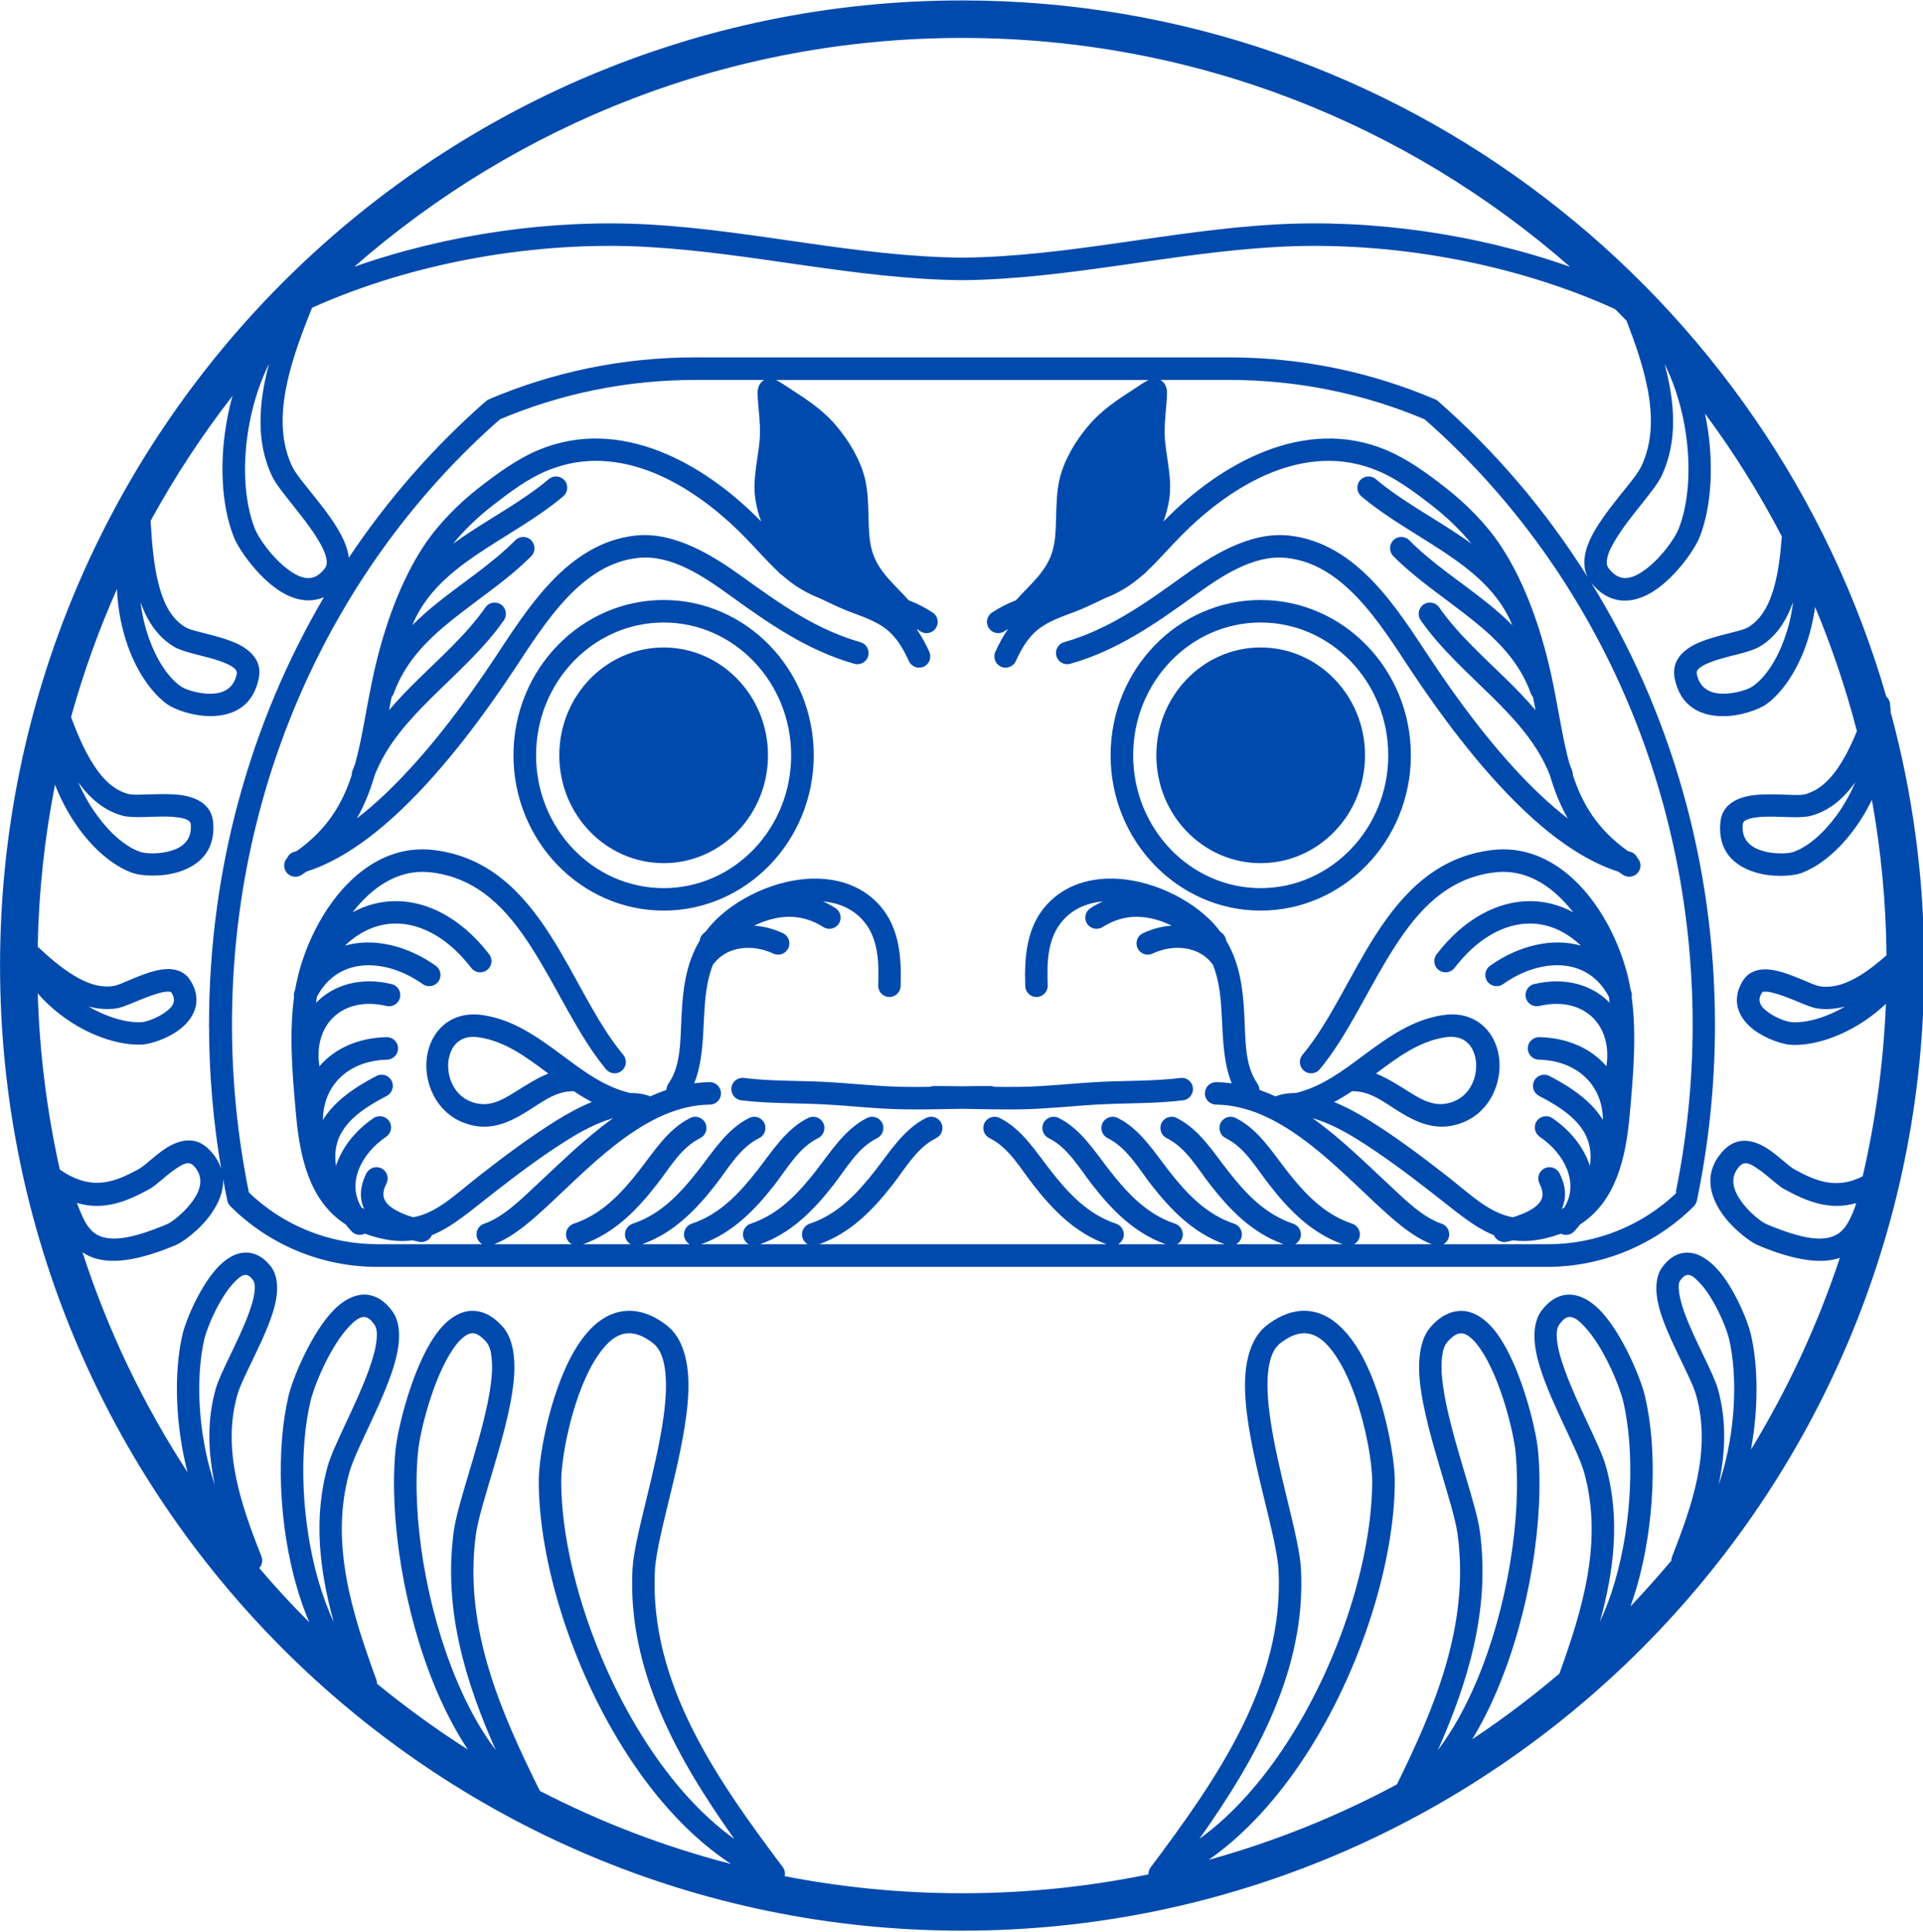 <?xml version="1.0" encoding="UTF-8"?>
<svg id="_レイヤー_2" data-name="レイヤー 2" xmlns="http://www.w3.org/2000/svg" xmlns:xlink="http://www.w3.org/1999/xlink" viewBox="0 0 406.54 408.53">
  <defs>
    <style>
      .cls-1 {
        fill: none;
      }

      .cls-2 {
        clip-path: url(#clippath);
      }

      .cls-3 {
        fill: #004aad;
        fill-rule: evenodd;
      }
    </style>
    <clipPath id="clippath">
      <rect class="cls-1" width="406.54" height="408.53"/>
    </clipPath>
  </defs>
  <g id="_レイヤー_1-2" data-name="レイヤー 1">
    <g class="cls-2">
      <path class="cls-3" d="M399.7,150.55c4.64,17.08,7.1,35.06,7.1,53.6,0,112.63-91.14,204.06-203.4,204.06S.01,316.79.01,204.16,91.15.09,203.41.09c92.57,0,170.8,62.19,195.37,147.18.44.39.73.93.79,1.54.08.58.11,1.16.14,1.74ZM392.57,154.6c-2.33-9.02-5.31-17.8-8.84-26.27-.41,2.96-1.11,5.79-2.04,8.38-1.98,5.47-5.02,9.85-8.3,12.21-1.44,1.03-5.51,2.61-9.52,2.5-4.42-.11-8.68-2.07-9.84-8.07-.65-3.42,1.46-5.89,5.04-7.45,2.28-.99,5.16-1.66,7.54-2.28,1.24-.32,2.3-.6,2.95-.98,2.96-1.8,4.56-5.01,5.56-8.74.89-3.23,1.3-6.86,1.57-10.49-4.74-9.1-10.17-17.78-16.24-25.97.03.05.03.1.03.16,2.01,9.65,1.44,19.41-1.19,26.04-1.11,2.73-5.69,9.35-10.88,12.04-2.01,1.05-4.12,1.53-6.16,1.22-2.03-.32-4.06-1.4-5.88-3.72,16.57,26.83,26.19,58.97,26.19,93.49,0,12.77-1.33,25.21-3.82,37.18-.08.45-.33.87-.65,1.2-8.24,8.2-19.39,12.81-31.02,12.81H79.73c-11.63,0-22.78-4.6-31.02-12.81-.32-.33-.57-.74-.65-1.2-.32-1.53-.63-3.07-.9-4.61.14,2.59-.92,5.13-2.49,7.36-2.44,3.51-6.18,6.1-7.48,6.64-9.79,4.13-15.38,3.94-18.85,2.08-.3-.17-.59-.35-.9-.55,5.37,16.58,12.88,32.2,22.21,46.52-2.63-10.07-2.93-21.32-1.03-29.31.71-2.97,3.93-10.6,7.79-14.41,2.03-2.02,4.28-3,6.43-2.67,1.49.23,3.04,1.07,4.47,2.94,1.44,1.93,1.63,4.97.7,8.52-1.66,6.29-6.7,14.59-7.84,18.58-3.33,11.78.95,23.57,5.1,34.15.33.85.14,1.8-.46,2.46,3.36,3.96,6.89,7.78,10.57,11.46-.97-2.3-1.84-4.73-2.58-7.26-3.96-13.49-4.42-29.48-1.81-40.56.86-3.72,4.82-13.29,9.46-18.09,2.36-2.45,4.99-3.68,7.43-3.32,1.71.26,3.5,1.26,5.1,3.51,1.66,2.29,1.76,5.96.65,10.22-2.09,8.03-8.32,18.65-9.76,23.74-4.26,15.2.76,30.31,5.67,43.85.11.29.16.58.14.88,6.13,5.02,12.53,9.67,19.22,13.93-2.52-3.81-4.77-8.11-6.72-12.73-6.83-16.21-9.93-36.18-8.57-50.54.46-4.79,3.6-17.39,8.32-24.19,2.33-3.36,5.13-5.32,8-5.3,2.01.01,4.18.92,6.34,3.36,2.22,2.47,2.88,6.89,2.25,12.22-1.22,10.52-6.99,25.06-7.92,31.74-2.68,19.88,5.53,38.01,13.53,54.19,12.74,6.58,26.28,11.8,40.43,15.45-8.3-5.42-15.68-13.51-21.78-22.88-11.88-18.22-18.93-41.25-18.88-58.19,0-5.65,2.82-20.72,8.63-29.18,2.66-3.91,5.99-6.43,9.82-6.69,2.57-.18,5.42.63,8.51,2.98,3.47,2.63,4.85,7.66,4.67,13.91-.38,12.45-6.67,30.1-7.08,38.02-1.22,23.89,13.31,44.42,27.04,62.7.41.56.54,1.26.41,1.91,12.15,2.37,24.67,3.61,37.5,3.61,13.51,0,26.68-1.38,39.4-3.99-.03-.53.14-1.08.49-1.53,13.69-18.28,28.22-38.82,27.01-62.7-.41-7.92-6.7-25.57-7.08-38.02-.19-6.24,1.22-11.28,4.67-13.91,3.93-2.97,7.45-3.51,10.55-2.62,4.28,1.23,7.89,5.57,10.52,11.16,3.98,8.47,5.89,19.68,5.91,24.36.03,16.94-7.03,39.97-18.9,58.19-5.78,8.88-12.72,16.61-20.47,22.01,13.97-3.87,27.31-9.26,39.83-15.97,7.76-15.83,15.43-33.49,12.83-52.8-.9-6.69-6.67-21.23-7.92-31.74-.63-5.34.03-9.75,2.25-12.22,2.17-2.44,4.36-3.35,6.37-3.36,2.85-.02,5.67,1.94,7.97,5.3,4.72,6.8,7.86,19.41,8.32,24.19,1.36,14.36-1.73,34.32-8.57,50.54-1.57,3.76-3.36,7.31-5.34,10.55,6.43-4.27,12.58-8.91,18.44-13.89,4.74-13.22,9.35-27.86,5.2-42.59-1.44-5.09-7.67-15.71-9.76-23.74-1.11-4.27-.97-7.93.65-10.22,1.6-2.24,3.39-3.25,5.1-3.51,2.47-.36,5.07.86,7.46,3.32,4.61,4.8,8.57,14.36,9.43,18.09,2.63,11.08,2.15,27.07-1.79,40.56-.41,1.33-.81,2.63-1.28,3.9,2.98-3.14,5.86-6.37,8.65-9.69,0-.29.05-.58.16-.86,4.12-10.58,8.41-22.37,5.07-34.15-1.14-3.99-6.18-12.29-7.84-18.58-.92-3.55-.73-6.59.73-8.52,1.81-2.4,3.82-3.14,5.72-2.99,2.41.18,4.99,2.12,7.13,5,2.96,4.01,5.23,9.67,5.81,12.13,1.6,6.73,1.65,15.79.05,24.5,7.7-12.64,14.05-26.22,18.79-40.54-3.53,1.21-8.87.89-17.41-2.71-1.27-.54-5.02-3.13-7.48-6.64-2.74-3.92-3.91-8.81.19-13.25,2.44-2.64,5.23-2.6,8.03-1.28,2.77,1.31,5.48,4.29,7.1,5.18,4.47,2.45,8.81,4.29,14.4,1.46,2.74-11.79,4.39-23.98,4.91-36.48-2.44,2.33-5.21,4.24-8.03,5.67-4.31,2.19-8.7,3.23-12.2,2.99-1.52-.1-5.1-1.18-7.73-3.19-1.84-1.41-3.2-3.26-3.49-5.38-.19-1.48.08-3.14,1.19-4.93,1.19-1.93,3.22-2.66,5.74-2.39,1.95.21,4.29,1.07,6.43,1.96,1.71.7,3.23,1.45,4.23,1.58,2.91.4,5.67-.65,8.35-2.27,1.95-1.19,3.82-2.7,5.64-4.3-.11-11.2-1.17-22.18-3.09-32.86-1.08,2.2-2.3,4.26-3.66,6.1-3.42,4.7-7.57,8.06-11.36,9.41-1.65.59-6.02.97-9.81-.24-4.23-1.34-7.79-4.41-7.21-10.49.3-3.47,3.04-5.24,6.91-5.75,2.47-.32,5.42-.16,7.86-.09,1.3.04,2.39.07,3.12-.12,3.33-.9,5.78-3.54,7.78-6.84,1.19-1.96,2.25-4.16,3.17-6.45ZM331.91,56.4c-34.39-30.12-79.32-48.38-128.51-48.38S109.29,26.28,74.9,56.4c19.77-6.96,41.92-10.07,62.23-8.94,22.23,1.24,43.95,6.8,66.27,7.02,22.32-.22,44.04-5.78,66.27-7.02,20.31-1.14,42.46,1.98,62.23,8.94ZM49.25,83.59c-6.48,8.33-12.31,17.2-17.41,26.53.27,4.69.65,9.56,1.79,13.77,1,3.74,2.6,6.95,5.58,8.74.63.38,1.71.66,2.93.98,2.39.63,5.26,1.29,7.54,2.28,3.58,1.57,5.72,4.03,5.04,7.45-1.17,6-5.42,7.95-9.84,8.07-4.01.11-8.08-1.47-9.52-2.5-3.26-2.36-6.32-6.73-8.3-12.21-1.3-3.67-2.17-7.83-2.33-12.17-3.88,8.72-7.13,17.77-9.71,27.09,1.25,3.34,2.63,6.62,4.34,9.42,2.01,3.31,4.45,5.95,7.78,6.84.73.19,1.84.16,3.12.12,2.44-.06,5.4-.23,7.86.09,3.88.51,6.61,2.28,6.94,5.75.54,6.09-3.01,9.15-7.21,10.49-3.82,1.22-8.19.83-9.84.24-3.8-1.35-7.95-4.71-11.36-9.41-1.95-2.69-3.69-5.83-5.02-9.25-2.19,11.11-3.44,22.56-3.66,34.26,2.39,2.23,4.94,4.43,7.59,6.05,2.66,1.63,5.42,2.67,8.35,2.27.97-.14,2.52-.88,4.2-1.58,2.14-.89,4.47-1.75,6.43-1.96,2.52-.27,4.55.46,5.74,2.39,1.11,1.79,1.39,3.45,1.19,4.93-.3,2.12-1.63,3.97-3.47,5.38-2.63,2.01-6.24,3.09-7.76,3.19-3.47.23-7.89-.81-12.2-2.99-3.64-1.84-7.19-4.5-10.06-7.81.38,12.76,1.98,25.21,4.66,37.24.03.02.05.03.08.05,6.67,4.61,11.55,2.63,16.59-.14,1.66-.89,4.34-3.88,7.13-5.18,2.77-1.32,5.59-1.36,8,1.28,1.19,1.27,1.93,2.57,2.33,3.88-1.68-9.91-2.58-20.13-2.58-30.55,0-33.19,8.92-64.17,24.3-90.36-.68.29-1.35.48-2.03.59-2.04.31-4.15-.17-6.16-1.22-5.15-2.69-9.77-9.31-10.85-12.04-2.66-6.63-3.22-16.39-1.22-26.04.27-1.33.59-2.67.97-3.99ZM335.57,121.84c-1.01-2.15-.76-4.73.46-7.5,1.3-2.95,3.74-6.19,6.07-9.13,2.09-2.61,4.09-4.95,4.88-6.6,2.36-4.97,2.42-10.44,1.41-15.99-.9-4.9-2.63-9.86-4.47-14.68-.03-.03-.03-.05-.03-.08-.03-.02-.03-.04-.03-.06-.79-.81-1.6-1.63-2.39-2.43-21.66-9.88-47.91-14.48-71.53-13.16-22.31,1.24-44.11,6.81-66.52,7.03h-.05c-22.4-.22-44.2-5.78-66.52-7.03-23.4-1.31-49.35,3.19-70.88,12.86-.33.84-.68,1.69-1.01,2.55,0,.03-.03.05-.03.07-1.9,4.89-3.66,9.94-4.56,14.92-1,5.56-.95,11.02,1.39,15.99.79,1.65,2.82,3.99,4.88,6.6,2.36,2.94,4.77,6.18,6.07,9.13.54,1.24.9,2.45,1.03,3.59,8.24-12.35,18.01-23.48,28.96-33.07.11-.09.22-.18.35-.26.11-.08.24-.14.38-.19,13.36-5.69,28.06-8.84,43.52-8.84h112.85c15.46,0,30.16,3.15,43.52,8.84.14.05.28.11.38.19.14.07.24.16.35.26,12.09,10.59,22.72,23.06,31.48,36.98ZM354.26,252.14c2.33-11.44,3.58-23.31,3.58-35.49,0-51.55-22.07-97.63-56.65-127.99-12.69-5.36-26.68-8.33-41.35-8.33h-14.53c.49.26,1.22.93,1.38,2.2.11.98-.14,3.15-.14,3.4-.24,2.57-.48,5.07-.21,7.66.43,4.14,1.49,8.02.81,12.23-.27,1.57-.65,3.06-1.19,4.45.08-.09.19-.18.27-.27,11.9-12.08,29.53-22.02,46.74-14.88,4.53,1.88,8.71,4.94,12.56,7.93,4.39,3.42,8.76,7.8,11.82,12.47,5.48,8.33,8.95,19.07,10.93,28.79,1.3,6.27,2.09,12.01,3.53,17.21.19.47.38.96.57,1.45.11.3.14.6.14.9,2.01,6.15,5.21,11.51,11.64,16.08.16.05.3.09.46.13.71.19,1.25.67,1.52,1.28.76.78.9,1.98.3,2.92-.7,1.1-2.2,1.43-3.28.72-.38-.24-.73-.48-1.08-.72-6.81-2.17-13.61-6.97-19.88-12.93-9.73-9.21-18.31-21.16-24.03-29.77-3.23-4.9-6.83-10.6-11.23-15.24-4.12-4.33-8.95-7.74-14.99-8.38-7.07-.74-13.96,4.03-19.41,7.96-8.24,5.95-16.35,11.63-26.28,14.43-1.25.36-2.58-.38-2.93-1.64-.35-1.26.38-2.58,1.65-2.93,9.35-2.66,16.97-8.09,24.79-13.72,6.32-4.56,14.45-9.69,22.69-8.83,7.19.76,13.04,4.67,17.93,9.83,4.61,4.85,8.38,10.78,11.77,15.89,5.53,8.37,13.86,19.99,23.29,28.94,1.95,1.85,3.96,3.59,5.99,5.16-1.63-2.85-2.82-5.89-3.77-9.11-2.49-6.42-7.05-11.46-11.9-16.29-5.4-5.33-11.17-10.41-15.43-16.51-.73-1.07-.48-2.56.6-3.31s2.55-.49,3.31.59c4.09,5.87,9.68,10.72,14.86,15.85,1.93,1.9,3.77,3.84,5.51,5.88-.16-.91-.35-1.83-.54-2.77-.19-.22-.35-.49-.46-.79-2.41-6.68-7.08-11.3-12.26-15.46-5.58-4.49-11.77-8.47-16.81-13.55-.92-.93-.9-2.44.03-3.36.92-.92,2.44-.92,3.36.02,4.91,4.96,10.95,8.81,16.41,13.19,1.9,1.51,3.69,3.08,5.37,4.77-2.69-6.55-7.79-10.92-13.4-14.77-6.18-4.21-12.99-7.8-18.52-12.49-1.01-.85-1.14-2.35-.3-3.35.86-1,2.35-1.13,3.36-.28,5.42,4.58,12.09,8.07,18.14,12.19.71.48,1.41.98,2.09,1.48-2.47-3.04-5.45-5.84-8.46-8.17-3.53-2.73-7.3-5.58-11.44-7.3-15.35-6.37-30.92,3.04-41.54,13.83-2.42,2.43-4.69,5.11-7.21,7.47-.14.17-.27.32-.44.46-.19.14-.35.27-.51.4-1.17,1.01-2.36,1.94-3.69,2.74-1.38.86-2.84,1.56-4.34,2.14-1.35.67-2.71,1.3-4.12,1.94-3.42,1.53-6.99,2.3-9.98,4.68-2.11,1.7-3.49,4.17-4.61,6.61-.54,1.19-1.95,1.72-3.15,1.18-1.19-.55-1.71-1.96-1.17-3.15.76-1.66,1.63-3.32,2.71-4.83-.27.16-.54.33-.81.5-1.08.72-2.58.42-3.28-.68-.73-1.09-.44-2.57.68-3.29,1.63-1.08,3.33-1.92,5.07-2.6,2.87-3.25,6.37-5.95,7.67-10.27.68-2.28.73-4.65.79-7.02.08-2.74.11-5.49.7-8.15.92-4.07,3.36-8.17,6.05-11.35,2.88-3.45,6.35-5.68,10.06-8.08.19-.12,1.87-1.3,2.77-1.69h-78.8c.9.39,2.58,1.57,2.77,1.69,3.72,2.4,7.19,4.63,10.06,8.08,2.68,3.18,5.13,7.28,6.05,11.35.59,2.66.63,5.41.7,8.15.06,2.38.11,4.74.79,7.02,1.3,4.31,4.8,7.02,7.68,10.27,1.73.68,3.44,1.52,5.07,2.6,1.11.72,1.41,2.2.68,3.29-.7,1.1-2.19,1.4-3.28.68-.27-.17-.54-.34-.81-.5,1.08,1.51,1.95,3.17,2.71,4.83.54,1.19.03,2.6-1.17,3.15-1.19.54-2.6.02-3.15-1.18-1.11-2.44-2.49-4.91-4.61-6.61-2.98-2.38-6.56-3.15-9.98-4.68-1.41-.64-2.77-1.27-4.12-1.94-1.49-.58-2.96-1.28-4.34-2.14-1.33-.8-2.52-1.73-3.69-2.74-.17-.13-.33-.27-.52-.4-.17-.14-.3-.29-.44-.46-2.52-2.36-4.8-5.04-7.21-7.47-10.63-10.79-26.2-20.2-41.54-13.83-4.15,1.72-7.92,4.56-11.45,7.3-3.01,2.32-5.99,5.13-8.46,8.17.68-.5,1.39-.99,2.09-1.48,6.05-4.12,12.72-7.61,18.14-12.19,1.01-.85,2.49-.72,3.36.28.84,1.01.7,2.51-.3,3.35-5.53,4.69-12.34,8.28-18.52,12.49-5.61,3.85-10.71,8.22-13.39,14.77,1.68-1.69,3.47-3.26,5.36-4.77,5.45-4.38,11.5-8.23,16.41-13.19.92-.93,2.44-.94,3.36-.02.92.93.95,2.43.03,3.36-5.04,5.08-11.22,9.05-16.81,13.55-5.18,4.16-9.84,8.78-12.26,15.46-.11.3-.27.57-.46.79-.19.94-.38,1.86-.54,2.77,1.73-2.03,3.58-3.97,5.51-5.88,5.18-5.14,10.77-9.98,14.86-15.85.76-1.08,2.22-1.34,3.31-.59,1.09.75,1.33,2.23.6,3.31-4.26,6.1-10.04,11.18-15.43,16.51-4.85,4.83-9.41,9.87-11.9,16.29-.95,3.23-2.14,6.27-3.77,9.11,2.04-1.57,4.04-3.31,5.99-5.16,9.44-8.95,17.76-20.57,23.29-28.94,3.39-5.11,7.16-11.04,11.77-15.89,4.88-5.16,10.73-9.07,17.92-9.83,8.24-.86,16.38,4.27,22.7,8.83,7.81,5.63,15.43,11.06,24.78,13.72,1.28.35,2.01,1.67,1.66,2.93-.35,1.27-1.68,2-2.93,1.64-9.92-2.81-18.03-8.48-26.27-14.43-5.45-3.93-12.34-8.71-19.42-7.96-6.05.63-10.88,4.05-14.99,8.38-4.4,4.64-8,10.35-11.23,15.24-5.72,8.61-14.29,20.56-24.02,29.77-6.27,5.96-13.07,10.76-19.88,12.93-.35.24-.7.48-1.08.72-1.08.71-2.58.39-3.28-.72-.59-.94-.46-2.15.3-2.92.27-.61.82-1.09,1.52-1.28.16-.04.3-.08.46-.13,6.43-4.57,9.63-9.93,11.64-16.08,0-.3.03-.6.14-.9.19-.49.38-.97.57-1.45,1.44-5.2,2.22-10.94,3.53-17.21,1.98-9.72,5.45-20.46,10.93-28.79,3.07-4.68,7.43-9.06,11.82-12.47,3.85-2.98,8.03-6.05,12.56-7.93,17.22-7.14,34.84,2.8,46.74,14.88.08.09.19.18.27.27-.54-1.39-.92-2.88-1.19-4.45-.68-4.21.38-8.09.81-12.23.28-2.59.03-5.08-.21-7.66,0-.24-.24-2.41-.14-3.4.16-1.28.9-1.94,1.38-2.2h0s-14.53,0-14.53,0c-14.67,0-28.66,2.96-41.35,8.33-34.57,30.36-56.65,76.44-56.65,127.99,0,12.18,1.25,24.06,3.58,35.49,7.29,7.01,17.03,10.93,27.17,10.93h22.16c-.49-.28-.9-.73-1.09-1.31-.43-1.24.24-2.59,1.47-3.02,3.96-1.34,7.67-5.01,10.63-7.77,4.94-4.56,10.31-9.97,16.27-14.26.11-.09.24-.19.38-.28-3.53.99-7.02,2.96-9.46,4.48-5.51,3.43-10.68,7.32-15.78,11.3-4.85,3.77-8.7,7.19-13.07,8.95-.44,1.01-1.52,1.62-2.66,1.41-.46-.09-.95-.2-1.43-.32-2.91.39-6.16.02-10.09-1.41-.9.46-2.06.3-2.79-.48-.46-.48-.87-.97-1.25-1.47-7.67-4.89-9.71-14.33-10.49-23.1-.73-8.18-1.52-16.76-.43-24.96-.08-.46-.03-.96.19-1.42,0-.02,0-.04.03-.06,1.3-7.94,5.64-17.56,12.26-23.61,4.69-4.29,10.49-6.82,17.11-6.01,11.49,1.4,18.74,8.87,24.59,18.01,5.42,8.44,9.6,18.32,15.43,25.3.84,1.01.68,2.51-.32,3.35s-2.49.7-3.33-.31c-5.94-7.13-10.25-17.17-15.78-25.78-5.07-7.92-11.17-14.63-21.15-15.85-5.18-.63-9.66,1.45-13.32,4.8-1.19,1.09-2.3,2.31-3.33,3.63,2.85-1.53,5.83-2.3,8.84-2.35,6.97-.11,14.21,3.66,20.04,11.24.79,1.04.59,2.54-.46,3.33-1.03.8-2.52.6-3.33-.44-4.74-6.18-10.49-9.47-16.16-9.39-3.74.06-7.38,1.62-10.55,4.67,6.07-1.75,13.23.02,19.2,4.25,1.06.76,1.33,2.24.57,3.32-.76,1.07-2.25,1.32-3.33.56-7.54-5.36-17.77-6.1-22.38,2.72-.05.41-.1.82-.16,1.23.06-.05.08-.09.14-.14,3.64-3.66,9.28-5.38,15.84-3.81,1.27.3,2.06,1.58,1.76,2.86s-1.6,2.07-2.88,1.76c-4.69-1.11-8.76-.07-11.36,2.55-2.36,2.38-3.44,5.99-2.79,10.2,3.25-3.81,8.3-6.02,14.18-6.15,1.33-.03,2.42,1.02,2.44,2.33s-1.03,2.4-2.33,2.43c-7.65.17-13.45,4.95-13.56,12.71v.04c2.31-3.76,6.29-6.7,11.33-9.31,1.17-.6,2.6-.15,3.2,1.02.59,1.16.14,2.6-1.03,3.2-4.69,2.44-8.46,5.04-10.09,8.81-.73,1.73-.97,3.7-.65,5.99,1.28-3.91,4.12-7.52,7.95-10.1,1.08-.73,2.55-.45,3.31.64.73,1.08.43,2.56-.65,3.3-5.23,3.55-8.41,9.77-5.18,14.99.17.09.35.19.55.28-.28-.54-.44-1.1-.57-1.7-.32-1.67-.11-3.61,1.03-5.84.6-1.17,2.03-1.64,3.2-1.04,1.17.59,1.63,2.03,1.03,3.2-.54,1.06-.73,1.97-.59,2.78.24,1.22,1.24,2.07,2.44,2.77,1.14.68,2.47,1.19,3.82,1.58,5.1-.94,8.9-4.83,14.13-8.91,5.23-4.08,10.55-8.06,16.19-11.58,1.98-1.23,4.61-2.72,7.43-3.88-1.33-.7-2.6-1.48-3.82-2.3-.1.02-.21.02-.32.03-3.66.02-6.59,2.46-9.68,4.35-4.07,2.52-8.27,4.31-13.45,2.23-5.67-2.29-8.24-8.33-7.62-13.58.41-3.32,2.09-6.28,4.85-7.92,1.82-1.08,4.18-1.62,7.05-1.18,6.32.95,11.47,4.58,16.62,8.41,4.45,3.3,8.9,6.74,14.48,8.06,1.35-.02,2.66.15,3.85.55.14.04.28.1.41.17,1.11-.52,2.25-.98,3.39-1.38.03-.46.17-.91.44-1.32,2.68-3.85,2.49-8.98,2.77-14.31.27-5.37.84-10.92,3.85-15.95.05-.56.32-1.1.79-1.5.16-.15.32-.3.52-.45.14-.19.27-.37.41-.56,4.42-5.52,12.96-10.02,21.09-10.54,5.72-.36,11.23,1.21,15.1,5.46,4.31,4.73,4.78,11.18,4.56,17.23-.05,1.31-1.14,2.34-2.44,2.3-1.33-.05-2.35-1.15-2.3-2.46.16-4.84.11-10.08-3.33-13.87-2.22-2.43-5.18-3.6-8.35-3.89.87.39,1.76.86,2.63,1.42,1.11.71,1.44,2.18.73,3.29-.71,1.1-2.17,1.43-3.28.72-4.91-3.14-9.98-2.54-14.62-.3,2.09.15,4.18.7,6.1,1.61,1.17.56,1.68,1.98,1.11,3.17-.57,1.19-1.98,1.69-3.17,1.13-4.12-1.96-9.52-1.73-12.5,2.02-.08.1-.16.19-.24.28-1.44,3.6-1.71,7.43-1.9,11.14-.24,5.06-.41,9.92-2.09,13.98,1.08-.14,2.17-.22,3.26-.24,1.33-.02,2.39,1.04,2.41,2.34.03,1.32-1.03,2.4-2.36,2.41-6.56.08-12.5,3.07-17.98,7.01-5.78,4.18-11.01,9.45-15.78,13.9-3.31,3.06-7.48,6.96-11.85,8.61h16.43c-.52-.28-.92-.74-1.11-1.33-.41-1.24.27-2.59,1.52-3.01,5.94-1.98,10.06-6.4,13.83-11.23,3.12-3.99,6.1-8.82,10.82-11.13,1.17-.58,2.6-.1,3.17,1.08.57,1.18.08,2.61-1.08,3.19-4.07,1.99-6.45,6.33-9.17,9.79-4.23,5.43-8.95,10.28-15.57,12.64h10.06c-.52-.28-.92-.74-1.11-1.33-.41-1.24.27-2.59,1.52-3.01,5.94-1.98,10.06-6.4,13.83-11.23,3.12-3.99,6.1-8.82,10.82-11.13,1.17-.58,2.6-.1,3.17,1.08.57,1.18.08,2.61-1.09,3.19-4.06,1.99-6.48,6.33-9.16,9.79-4.23,5.43-8.95,10.28-15.57,12.64h10.04c-.49-.28-.9-.74-1.09-1.33-.41-1.24.27-2.59,1.52-3.01,5.94-1.98,10.06-6.4,13.83-11.23,3.12-3.99,6.1-8.82,10.79-11.13,1.19-.58,2.6-.1,3.2,1.08.57,1.18.08,2.61-1.09,3.19-4.07,1.99-6.48,6.33-9.16,9.79-4.23,5.43-8.95,10.28-15.57,12.64h10.04c-.49-.28-.9-.74-1.09-1.33-.41-1.24.27-2.59,1.52-3.01,5.94-1.98,10.06-6.4,13.83-11.23,3.12-3.99,6.1-8.82,10.79-11.13,1.19-.58,2.6-.1,3.2,1.08.57,1.18.08,2.61-1.08,3.19-4.07,1.99-6.48,6.33-9.16,9.79-4.23,5.43-8.95,10.28-15.57,12.64h10.03c-.48-.28-.89-.74-1.08-1.33-.41-1.24.27-2.59,1.52-3.01,5.94-1.98,10.06-6.4,13.83-11.23,3.12-3.99,6.1-8.82,10.79-11.13,1.19-.58,2.6-.1,3.2,1.08.57,1.18.08,2.61-1.08,3.19-4.07,1.99-6.48,6.33-9.17,9.79-4.23,5.43-8.95,10.28-15.56,12.64h60.74c-6.61-2.36-11.33-7.2-15.56-12.64-2.69-3.45-5.1-7.79-9.17-9.79-1.17-.58-1.66-2.01-1.08-3.19.59-1.18,2.01-1.66,3.2-1.08,4.69,2.31,7.67,7.13,10.79,11.13,3.77,4.83,7.89,9.25,13.83,11.23,1.25.42,1.93,1.76,1.52,3.01-.19.59-.6,1.05-1.08,1.33h10.03c-6.61-2.36-11.33-7.2-15.56-12.64-2.69-3.45-5.1-7.79-9.17-9.79-1.17-.58-1.66-2.01-1.08-3.19.59-1.18,2.01-1.66,3.2-1.08,4.69,2.31,7.67,7.13,10.79,11.13,3.77,4.83,7.89,9.25,13.83,11.23,1.25.42,1.93,1.76,1.52,3.01-.19.59-.6,1.05-1.08,1.33h10.03c-6.61-2.36-11.33-7.2-15.57-12.64-2.68-3.45-5.09-7.79-9.16-9.79-1.17-.58-1.66-2.01-1.08-3.19.59-1.18,2.01-1.66,3.2-1.08,4.69,2.31,7.67,7.13,10.79,11.13,3.77,4.83,7.89,9.25,13.83,11.23,1.25.42,1.93,1.76,1.52,3.01-.19.59-.6,1.05-1.09,1.33h10.04c-6.62-2.36-11.33-7.2-15.57-12.64-2.68-3.45-5.09-7.79-9.16-9.79-1.17-.58-1.66-2.01-1.09-3.19.57-1.18,2.01-1.66,3.18-1.08,4.71,2.31,7.7,7.13,10.82,11.13,3.77,4.83,7.89,9.25,13.83,11.23,1.25.42,1.93,1.76,1.52,3.01-.19.59-.6,1.05-1.11,1.33h10.06c-6.62-2.36-11.34-7.2-15.57-12.64-2.71-3.45-5.09-7.79-9.16-9.79-1.17-.58-1.66-2.01-1.09-3.19.57-1.18,2.01-1.66,3.17-1.08,4.72,2.31,7.7,7.13,10.82,11.13,3.77,4.83,7.89,9.25,13.83,11.23,1.24.42,1.93,1.76,1.52,3.01-.19.59-.6,1.05-1.11,1.33h16.43c-4.36-1.65-8.54-5.55-11.85-8.61-4.77-4.45-10.01-9.72-15.78-13.9-5.48-3.94-11.42-6.93-17.98-7.01-1.33-.02-2.39-1.09-2.36-2.41.03-1.31,1.08-2.36,2.41-2.34,1.09.02,2.17.1,3.26.24-1.68-4.07-1.84-8.92-2.09-13.98-.19-3.7-.46-7.54-1.9-11.14-.08-.08-.16-.18-.24-.28-2.98-3.75-8.38-3.98-12.5-2.02-1.19.56-2.6.06-3.17-1.13-.57-1.18-.06-2.6,1.11-3.17,1.93-.91,4.02-1.46,6.1-1.61-4.64-2.24-9.71-2.83-14.61.3-1.11.7-2.58.38-3.28-.72-.71-1.11-.38-2.58.73-3.29.87-.56,1.77-1.03,2.63-1.42-3.17.29-6.13,1.45-8.35,3.89-3.45,3.79-3.5,9.03-3.34,13.87.06,1.31-.97,2.41-2.3,2.46-1.3.04-2.39-.98-2.44-2.3-.22-6.05.24-12.51,4.56-17.23,3.88-4.25,9.38-5.82,15.1-5.46,8.14.52,16.68,5.03,21.09,10.54.14.19.27.37.41.56.19.15.35.3.52.45.46.4.73.94.79,1.5,3.01,5.03,3.58,10.58,3.85,15.95.27,5.33.08,10.46,2.77,14.31.27.41.41.86.43,1.32,1.14.4,2.28.86,3.39,1.38.14-.07.27-.13.41-.17,1.19-.4,2.49-.56,3.85-.55,5.58-1.32,10.03-4.77,14.48-8.06,5.15-3.83,10.3-7.46,16.63-8.41,2.87-.44,5.23.1,7.05,1.18,2.77,1.64,4.45,4.6,4.85,7.92.63,5.26-1.95,11.3-7.62,13.58-5.18,2.07-9.38.28-13.45-2.23-3.09-1.9-6.02-4.33-9.68-4.35-.11,0-.21-.01-.32-.03-1.22.82-2.49,1.6-3.82,2.3,2.82,1.15,5.45,2.64,7.43,3.88,5.64,3.52,10.96,7.5,16.19,11.58,5.23,4.08,9.03,7.97,14.16,8.91,1.33-.39,2.66-.9,3.8-1.58,1.19-.7,2.2-1.55,2.44-2.77.14-.8-.05-1.71-.59-2.78-.6-1.17-.14-2.6,1.03-3.2,1.17-.6,2.6-.13,3.2,1.04,1.14,2.22,1.35,4.17,1.03,5.84-.14.6-.3,1.17-.57,1.7.19-.09.38-.18.54-.28,3.22-5.23.05-11.44-5.18-14.99-1.08-.74-1.38-2.22-.65-3.3.76-1.09,2.22-1.37,3.31-.64,3.82,2.58,6.67,6.19,7.94,10.1.33-2.29.08-4.26-.65-5.99-1.63-3.77-5.4-6.38-10.09-8.81-1.17-.6-1.63-2.04-1.03-3.2.6-1.17,2.04-1.62,3.2-1.02,5.04,2.6,9.03,5.55,11.33,9.31v-.04c-.11-7.76-5.91-12.55-13.56-12.71-1.3-.03-2.36-1.11-2.33-2.43s1.11-2.35,2.44-2.33c5.88.13,10.93,2.34,14.18,6.15.65-4.2-.44-7.82-2.8-10.2-2.6-2.61-6.67-3.66-11.36-2.55-1.28.31-2.58-.48-2.88-1.76s.49-2.56,1.76-2.86c6.56-1.56,12.2.16,15.84,3.81.05.05.08.09.14.14-.05-.41-.11-.82-.16-1.23-4.61-8.83-14.83-8.09-22.37-2.72-1.09.76-2.58.51-3.34-.56-.76-1.07-.49-2.56.57-3.32,5.96-4.23,13.12-6,19.2-4.25-3.18-3.05-6.81-4.6-10.55-4.67-5.67-.09-11.42,3.21-16.16,9.39-.81,1.04-2.3,1.23-3.33.44-1.06-.8-1.25-2.29-.46-3.33,5.83-7.59,13.07-11.35,20.04-11.24,3.01.05,5.99.82,8.84,2.35-1.03-1.31-2.14-2.54-3.33-3.63-3.66-3.35-8.14-5.43-13.32-4.8-9.97,1.22-16.08,7.93-21.15,15.85-5.53,8.61-9.84,18.66-15.78,25.78-.84,1.01-2.33,1.15-3.34.31-1-.84-1.17-2.34-.32-3.35,5.83-6.98,10.01-16.86,15.43-25.3,5.86-9.14,13.1-16.6,24.59-18.01,6.62-.81,12.42,1.72,17.11,6.01,6.62,6.05,10.96,15.67,12.26,23.61.03.02.03.04.03.06.22.46.27.95.19,1.42,1.08,8.2.3,16.78-.43,24.96-.79,8.78-2.82,18.21-10.49,23.1-.38.5-.79.99-1.24,1.47-.73.78-1.9.94-2.8.48-3.93,1.43-7.18,1.8-10.08,1.41-.49.12-.98.22-1.44.32-1.14.21-2.22-.4-2.66-1.41-4.36-1.76-8.21-5.19-13.07-8.95-5.1-3.98-10.28-7.86-15.78-11.3-2.44-1.52-5.94-3.49-9.46-4.48.14.09.27.19.38.28,5.96,4.29,11.33,9.7,16.27,14.26,2.95,2.77,6.67,6.43,10.63,7.77,1.22.42,1.9,1.77,1.46,3.02-.19.58-.6,1.04-1.09,1.31h22.16c10.14,0,19.88-3.92,27.17-10.93ZM392.41,254.38c-5.67,1.61-10.41-.33-15.27-2.99-1.39-.75-3.5-2.96-5.8-4.45-1.19-.79-2.47-1.57-3.55-.4-2.28,2.45-1.3,5.14.21,7.3,1.79,2.58,4.47,4.58,5.42,4.98,7.73,3.25,12.02,3.74,14.76,2.28,1.84-.99,2.74-2.86,3.6-4.89.14-.35.27-.7.41-1.06.08-.26.14-.51.22-.77ZM115.93,226.98c-.06-.04-.11-.08-.17-.11-4.5-3.36-8.95-6.7-14.48-7.54-1.6-.24-2.93-.03-3.93.58-1.52.9-2.3,2.58-2.55,4.4-.38,3.3,1.11,7.16,4.69,8.59,3.55,1.43,6.37-.14,9.16-1.86,2.36-1.46,4.74-3.05,7.27-4.05ZM290.89,226.98c2.52,1.01,4.91,2.59,7.27,4.05,2.79,1.73,5.61,3.29,9.17,1.86,3.58-1.43,5.07-5.29,4.69-8.59-.24-1.81-1.03-3.5-2.55-4.4-1.01-.6-2.33-.82-3.93-.58-5.53.84-9.98,4.18-14.48,7.54-.06.04-.11.07-.16.11ZM392.22,165.42c-.14.17-.24.33-.38.5-2.42,3.23-5.34,5.59-9.01,6.57-1.03.28-2.6.33-4.45.28-2.22-.06-4.91-.24-7.13.06-.76.1-1.49.25-2.06.53-.41.19-.7.46-.76.94-.3,3.24,1.68,4.82,3.93,5.53,2.64.84,5.64.7,6.78.3,3.09-1.09,6.34-3.92,9.14-7.73,1.49-2.06,2.84-4.41,3.93-6.96ZM338.2,342.99c1.24-2.66,2.33-5.56,3.2-8.58,3.71-12.69,4.2-27.72,1.76-38.14-.79-3.27-4.2-11.67-8.27-15.88-1.11-1.16-2.14-2.09-3.31-1.92-.68.1-1.27.67-1.92,1.57-.6.82-.63,1.99-.49,3.35.19,1.86.81,4.01,1.63,6.26,2.66,7.42,7.43,15.91,8.68,20.29,3.15,11.22,1.68,22.42-1.27,33.04ZM253.57,388.79c6.97-5.03,13.18-12.11,18.41-20.15,11.36-17.42,18.14-39.4,18.11-55.59,0-5.13-2.53-18.83-7.79-26.51-1.73-2.56-3.74-4.46-6.23-4.64-1.6-.11-3.36.55-5.32,2.03-1.52,1.15-2.22,3.09-2.57,5.43-.41,2.85-.22,6.26.27,9.91,1.57,11.73,6.27,25.73,6.59,32.56,1.08,21.24-9.49,40.05-21.47,56.96ZM363.36,313.87c.14-.38.24-.76.38-1.15,3.15-9.9,3.69-21.6,1.79-29.68-.59-2.5-3.28-8.93-6.51-12.13-.79-.79-1.52-1.47-2.36-1.34-.52.08-.92.49-1.41,1.11-.41.56-.41,1.36-.3,2.27.14,1.42.6,3.05,1.22,4.76,2.15,5.82,5.99,12.46,6.99,15.91,1.93,6.81,1.6,13.63.19,20.25ZM16.25,254.35c.24.63.49,1.25.76,1.86.84,2.03,1.76,3.9,3.58,4.89,2.74,1.46,7.05.97,14.76-2.28.95-.4,3.63-2.4,5.45-4.98,1.52-2.16,2.47-4.85.19-7.3-1.06-1.17-2.33-.39-3.55.4-2.28,1.48-4.42,3.7-5.8,4.45-4.88,2.68-9.65,4.63-15.38,2.96ZM70.56,342.99c-2.93-10.62-4.42-21.81-1.27-33.04,1.24-4.39,6.02-12.88,8.68-20.29.81-2.25,1.44-4.4,1.63-6.26.14-1.36.11-2.53-.46-3.35-.65-.91-1.25-1.47-1.95-1.57-1.14-.17-2.2.76-3.31,1.92-4.07,4.21-7.48,12.61-8.24,15.88-2.47,10.41-1.98,25.44,1.73,38.14.9,3.03,1.95,5.92,3.2,8.58ZM390.05,212.82c-1.93.51-3.85.68-5.83.41s-5.91-2.43-9.28-3.29c-.65-.17-1.24-.28-1.79-.26-.27,0-.51-.02-.65.2-.41.65-.59,1.24-.51,1.78.14.93.84,1.63,1.65,2.24,1.77,1.35,4.15,2.16,5.18,2.23,2.79.18,6.29-.74,9.73-2.49.48-.26.97-.53,1.49-.81ZM56.84,76.99c-1.79,3.64-3.09,7.59-3.91,11.56-1.81,8.63-1.41,17.38.98,23.31.73,1.83,3.44,5.81,6.72,8.34,1.63,1.27,3.39,2.25,5.13,1.98,1.06-.16,2.01-.83,2.93-2.03.44-.58.46-1.3.3-2.07-.24-1.25-.92-2.59-1.76-3.98-3.04-5.03-8.3-10.4-9.73-13.45-3.44-7.28-2.82-15.47-.65-23.65ZM155.22,388.79c-12.02-16.91-22.59-35.72-21.51-56.96.35-6.82,5.04-20.83,6.61-32.56.49-3.65.65-7.06.24-9.91-.35-2.34-1.06-4.28-2.58-5.43-1.95-1.48-3.69-2.14-5.31-2.03-2.49.18-4.47,2.08-6.23,4.64-5.26,7.68-7.79,21.38-7.79,26.51-.03,16.19,6.78,38.17,18.11,55.59,5.23,8.04,11.44,15.13,18.44,20.15ZM29.7,127.31c.35,2.76.97,5.39,1.84,7.79,1.6,4.44,3.96,8.06,6.61,9.97.97.71,3.82,1.68,6.59,1.61,2.36-.06,4.69-1.03,5.32-4.22.08-.47-.14-.81-.46-1.11-.49-.43-1.11-.77-1.82-1.08-2.09-.9-4.69-1.47-6.83-2.04-1.79-.46-3.31-.96-4.2-1.51-3.22-1.95-5.4-5.04-6.83-8.82-.08-.19-.14-.39-.21-.58ZM16.55,165.42c1.11,2.55,2.44,4.91,3.96,6.96,2.77,3.81,6.02,6.64,9.11,7.73,1.14.41,4.15.55,6.78-.3,2.25-.71,4.23-2.29,3.93-5.53-.05-.47-.35-.74-.76-.94-.57-.28-1.28-.43-2.06-.53-2.22-.3-4.91-.11-7.13-.06-1.82.05-3.42,0-4.45-.28-3.64-.98-6.59-3.34-9.01-6.57-.14-.17-.24-.33-.38-.5ZM18.74,212.82c.49.29.98.56,1.49.81,3.44,1.74,6.94,2.67,9.7,2.49,1.03-.07,3.42-.88,5.18-2.23.81-.61,1.55-1.31,1.65-2.24.08-.54-.1-1.13-.52-1.78-.14-.21-.38-.19-.65-.2-.55-.02-1.14.09-1.79.26-3.33.86-7.3,3.02-9.24,3.29-1.98.27-3.93.1-5.83-.41ZM45.4,313.87c-1.38-6.63-1.73-13.44.22-20.25.97-3.44,4.82-10.08,6.97-15.91.62-1.71,1.11-3.34,1.24-4.76.08-.91.08-1.71-.32-2.27-.49-.62-.9-1.03-1.39-1.11-.84-.13-1.6.56-2.39,1.34-3.22,3.2-5.91,9.63-6.51,12.13-1.9,8.08-1.36,19.78,1.79,29.68.14.39.27.77.38,1.15ZM379.06,127.31c-.08.2-.14.39-.21.58-1.41,3.78-3.58,6.86-6.81,8.82-.92.55-2.44,1.05-4.2,1.51-2.17.56-4.77,1.14-6.83,2.04-.73.31-1.35.66-1.84,1.08-.33.3-.54.64-.46,1.11.63,3.2,2.96,4.16,5.32,4.22,2.77.07,5.61-.9,6.59-1.61,2.66-1.91,5.02-5.53,6.61-9.97.87-2.4,1.52-5.03,1.84-7.79ZM351.92,76.99c2.2,8.18,2.79,16.37-.65,23.65-1.44,3.05-6.7,8.42-9.73,13.45-.84,1.39-1.52,2.73-1.77,3.98-.14.77-.14,1.49.3,2.07.92,1.2,1.9,1.87,2.93,2.03,1.73.27,3.5-.71,5.15-1.98,3.28-2.53,5.99-6.51,6.72-8.34,2.36-5.93,2.77-14.68.98-23.31-.84-3.97-2.11-7.92-3.93-11.56ZM303.95,370.09c3.17-4.18,5.94-9.24,8.27-14.76,6.51-15.48,9.49-34.54,8.19-48.24-.41-4.34-3.22-15.78-7.48-21.93-.73-1.06-1.49-1.95-2.3-2.56-.57-.41-1.14-.7-1.73-.69-.95,0-1.85.64-2.88,1.78-.71.79-1.01,1.95-1.17,3.32-.3,2.68.11,6.06.86,9.69,2.01,9.83,6.38,21.4,7.16,27.15,2.22,16.6-2.63,32.07-8.92,46.26ZM203.41,234.44c-4.2.07-8.41.19-12.61.11-5.69-.1-11.42-.8-17.11-1.07-5.61-.27-11.42-.14-17-.84-1.3-.17-2.22-1.35-2.06-2.66s1.33-2.22,2.63-2.06c5.48.68,11.15.55,16.68.81,5.64.27,11.28.96,16.95,1.07,1.9.04,3.8.03,5.69,0,.27-.11.57-.17.87-.17,2.01,0,3.98.02,5.96.05,1.98-.04,3.96-.06,5.96-.05.3,0,.6.06.87.17,1.9.02,3.8.03,5.69,0,5.67-.1,11.31-.8,16.95-1.07,5.53-.26,11.2-.13,16.68-.81,1.3-.16,2.47.76,2.63,2.06s-.76,2.49-2.06,2.66c-5.59.7-11.39.57-17.01.84-5.69.27-11.42.97-17.11,1.07-4.2.08-8.41-.04-12.61-.11ZM140.31,126.86c17.46,0,31.72,14.69,31.72,32.83s-14.26,32.84-31.72,32.84-31.76-14.69-31.76-32.84,14.27-32.83,31.76-32.83ZM140.31,131.62c-14.91,0-26.98,12.6-26.98,28.08s12.07,28.08,26.98,28.08,26.95-12.61,26.95-28.08-12.07-28.08-26.95-28.08ZM140.31,136.9c12.15,0,22.05,10.19,22.05,22.8s-9.9,22.8-22.05,22.8-22.07-10.19-22.07-22.8,9.9-22.8,22.07-22.8ZM266.51,126.86c17.49,0,31.76,14.69,31.76,32.83s-14.27,32.84-31.76,32.84-31.72-14.69-31.72-32.84,14.26-32.83,31.72-32.83ZM266.51,131.62c-14.89,0-26.95,12.6-26.95,28.08s12.07,28.08,26.95,28.08,26.98-12.61,26.98-28.08-12.06-28.08-26.98-28.08ZM266.51,136.9c12.18,0,22.07,10.19,22.07,22.8s-9.9,22.8-22.07,22.8-22.05-10.19-22.05-22.8,9.9-22.8,22.05-22.8ZM104.84,370.09c-6.32-14.19-11.17-29.66-8.92-46.26.76-5.76,5.13-17.32,7.16-27.15.73-3.64,1.17-7.02.84-9.69-.14-1.37-.46-2.53-1.17-3.32-1.03-1.14-1.92-1.77-2.84-1.78-.63,0-1.19.28-1.74.69-.84.61-1.6,1.51-2.33,2.56-4.26,6.16-7.08,17.59-7.48,21.93-1.3,13.71,1.68,32.77,8.21,48.24,2.31,5.52,5.07,10.58,8.27,14.76Z"/>
    </g>
  </g>
</svg>